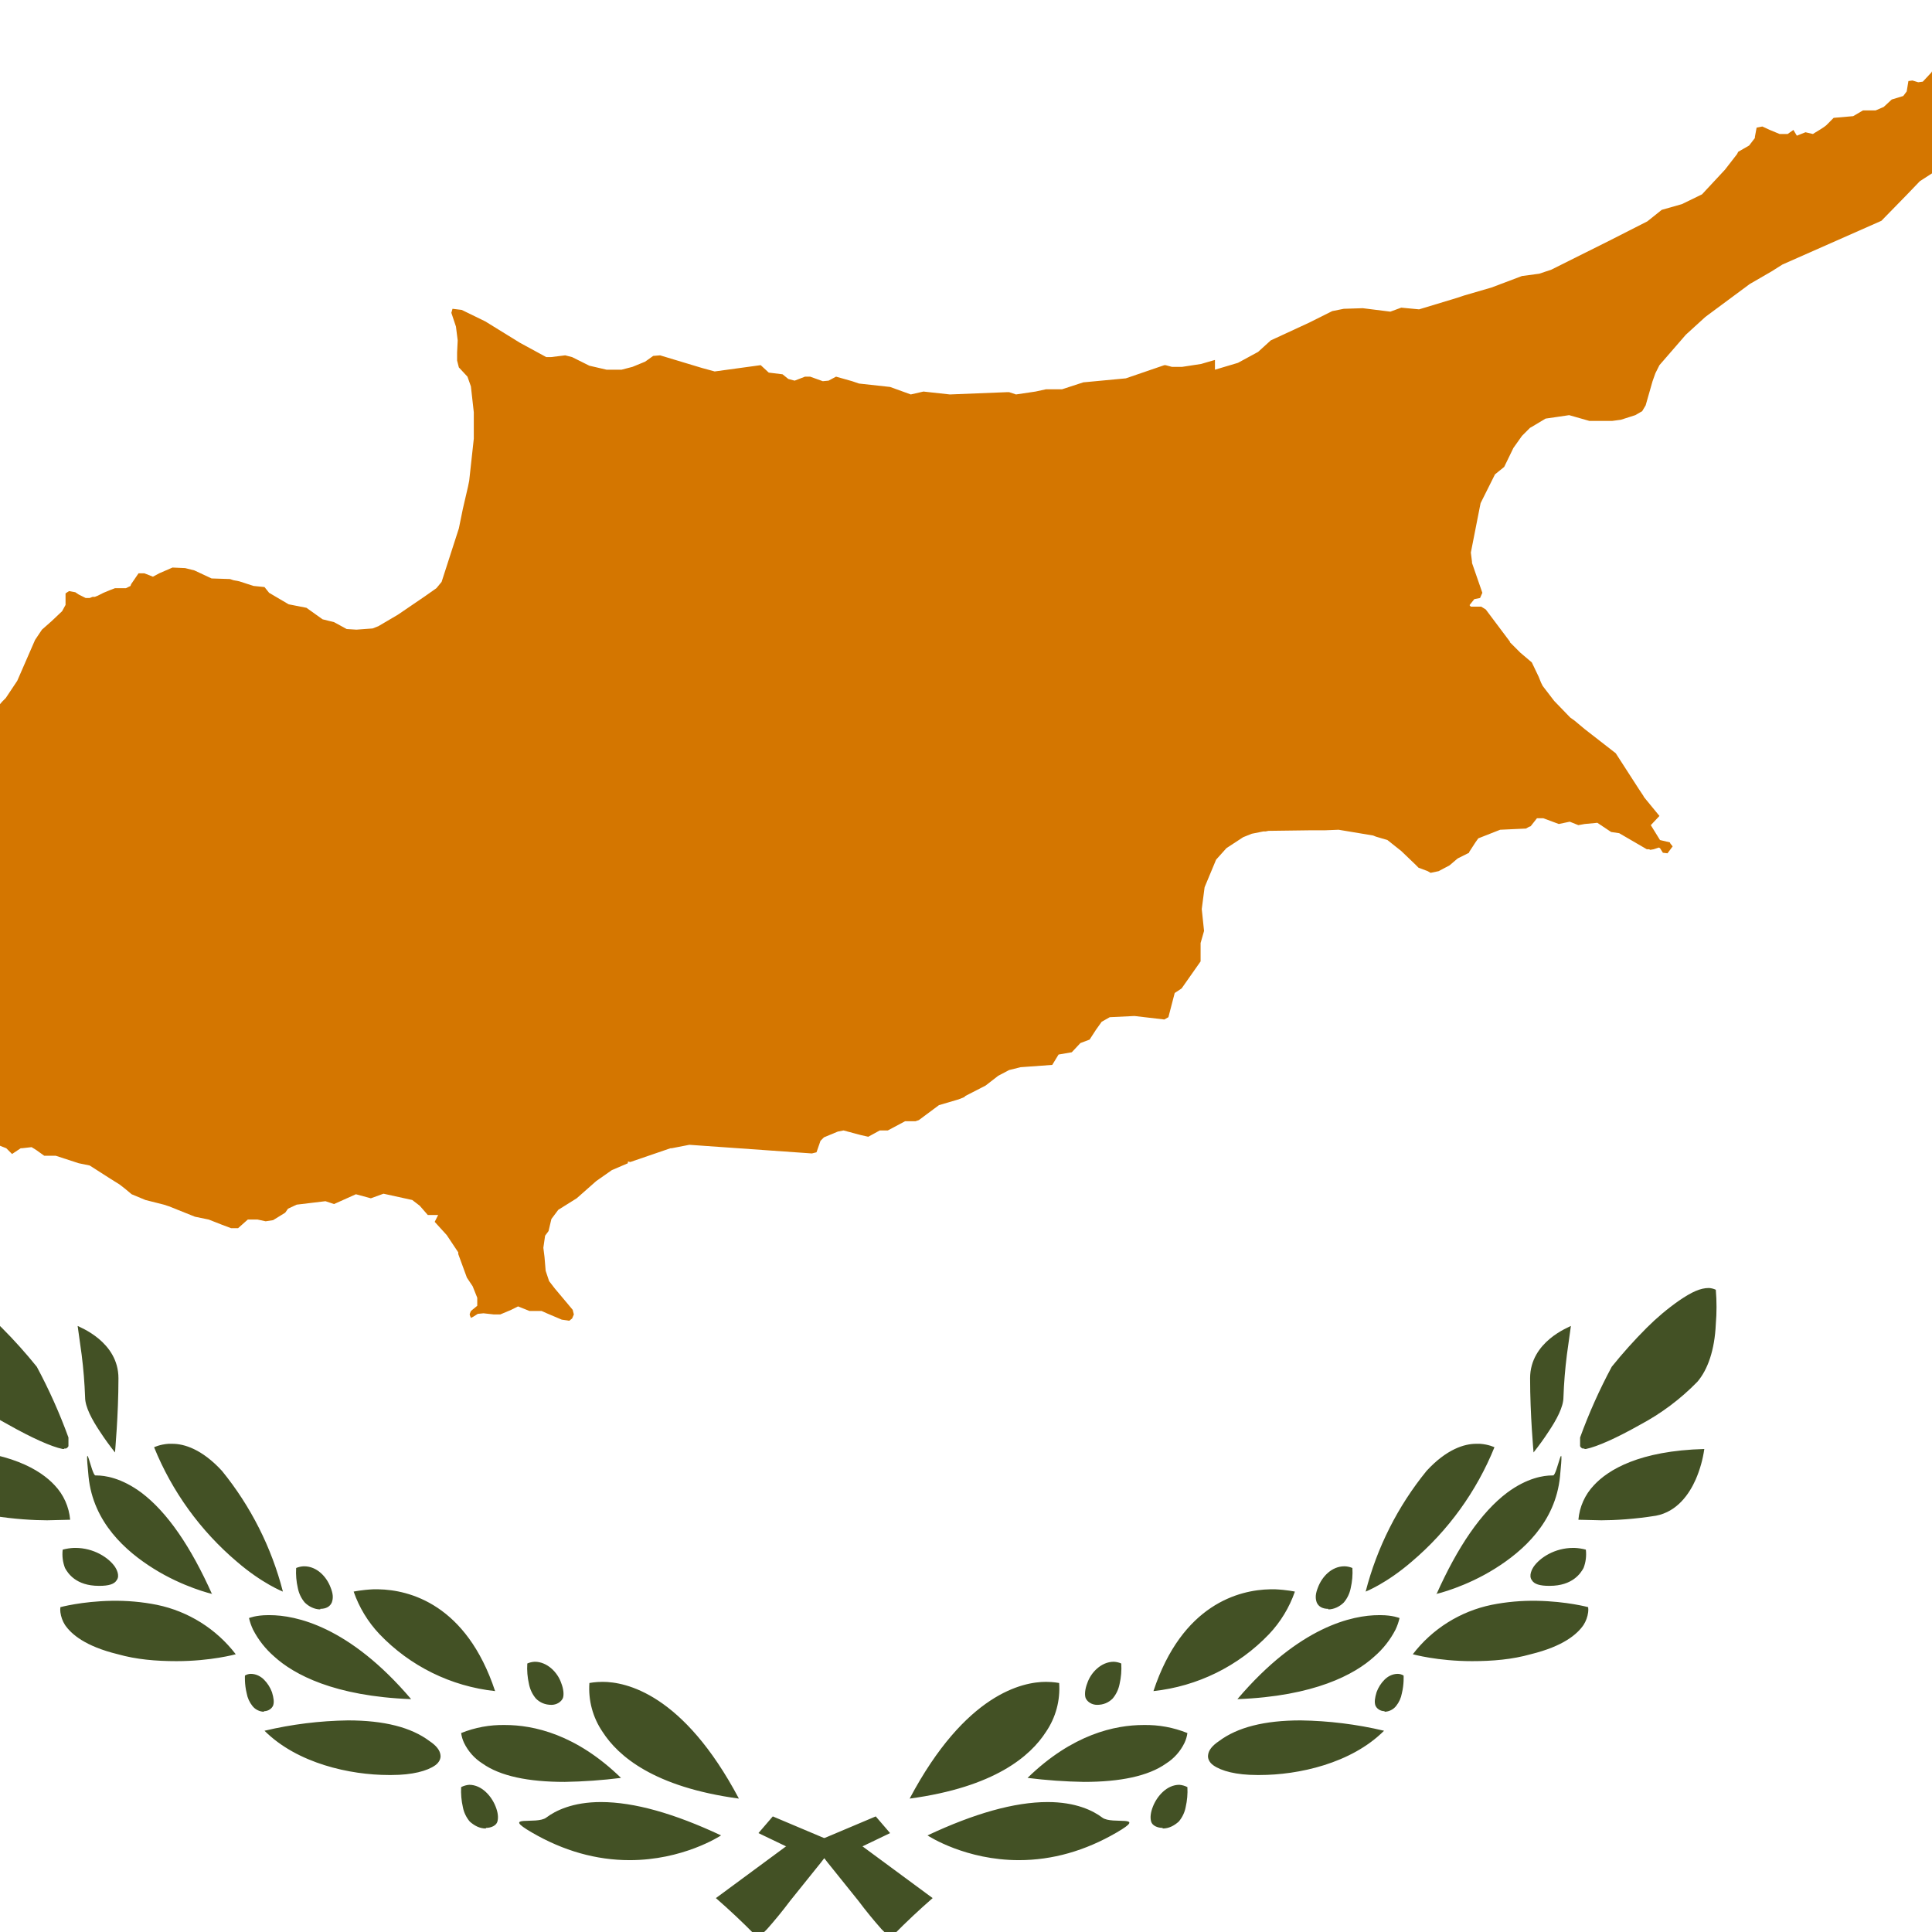 <svg width="42" height="42" viewBox="0 0 42 42" fill="none" xmlns="http://www.w3.org/2000/svg">
<rect x="0" y="0" width="42" height="42" fill="#333333" stroke="none"/>
<g clip-path="url(#clip0_5152_1497)">
<g clip-path="url(#clip1_5152_1497)">
<path d="M21 42C32.598 42 42 32.598 42 21C42 9.402 32.598 0 21 0C9.402 0 0 9.402 0 21C0 32.598 9.402 42 21 42Z" fill="#F0F0F0"/>
<path d="M5.081 7.304C4.344 8.16 3.675 9.076 3.082 10.043H38.917C38.325 9.076 37.656 8.16 36.919 7.304H5.081Z" fill="#D80027"/>
<path d="M5.081 34.696H36.919C37.656 33.84 38.325 32.924 38.917 31.957H3.082C3.675 32.924 4.344 33.84 5.081 34.696Z" fill="#D80027"/>
<path d="M18.313 17.16L20.036 19.534L22.826 18.629L21.101 21.002L22.823 23.376L20.034 22.468L18.308 24.84L18.31 21.907L15.521 20.998L18.311 20.094L18.313 17.16Z" fill="#D80027"/>
<path d="M13.61 26.935C10.333 26.935 7.676 24.278 7.676 21C7.676 17.722 10.333 15.065 13.61 15.065C14.632 15.065 15.594 15.324 16.433 15.779C15.116 14.491 13.315 13.696 11.328 13.696C7.294 13.696 4.023 16.966 4.023 21C4.023 25.034 7.294 28.304 11.328 28.304C13.315 28.304 15.116 27.509 16.433 26.221C15.594 26.676 14.632 26.935 13.61 26.935Z" fill="#D80027"/>
</g>
<g clip-path="url(#clip2_5152_1497)">
<path d="M-11 -11H53V53H-11V-11Z" fill="white"/>
<path d="M19.375 42.15C19.361 42.144 19.348 42.136 19.338 42.125V42.112L19.163 41.938C18.988 41.74 18.821 41.536 18.663 41.325L18 40.5L17.913 40.388L17.088 40.138L16.488 39.85L16.8 39.487L17.925 39.962L18.75 40.138L20.275 41.263C19.982 41.518 19.698 41.785 19.425 42.062C19.415 42.078 19.407 42.095 19.4 42.112L19.5 42.05L19.6 42.138L19.388 42.15H19.375ZM13.688 40.438C12.963 40.438 12.25 40.237 11.563 39.837C10.875 39.438 11.663 39.675 11.875 39.513C12.075 39.362 12.45 39.175 13.063 39.175C13.788 39.175 14.663 39.425 15.675 39.9C15.638 39.925 14.838 40.438 13.688 40.438ZM10.563 39.75C10.425 39.75 10.313 39.688 10.213 39.6C10.137 39.51 10.085 39.403 10.063 39.288C10.03 39.144 10.017 38.997 10.025 38.85C10.08 38.822 10.139 38.805 10.2 38.8C10.475 38.8 10.688 39.05 10.775 39.275C10.825 39.4 10.838 39.513 10.813 39.6C10.788 39.688 10.675 39.737 10.563 39.737V39.75ZM16.063 39.1C14.213 38.85 13.438 38.175 13.1 37.65C12.887 37.338 12.786 36.964 12.813 36.587C12.813 36.587 12.938 36.562 13.1 36.562C13.6 36.562 14.85 36.812 16.063 39.1ZM12.275 38.737C11.488 38.737 10.875 38.612 10.488 38.337C10.315 38.228 10.177 38.072 10.088 37.888C10.056 37.82 10.035 37.749 10.025 37.675C10.327 37.553 10.65 37.494 10.975 37.5C11.6 37.5 12.525 37.7 13.5 38.65C13.094 38.701 12.685 38.73 12.275 38.737ZM8.45 38.587C7.613 38.587 6.463 38.337 5.75 37.625C6.344 37.484 6.952 37.409 7.563 37.4C8.35 37.4 8.938 37.55 9.338 37.85C9.488 37.95 9.563 38.05 9.575 38.15C9.588 38.225 9.55 38.312 9.463 38.375C9.288 38.5 8.963 38.587 8.513 38.587H8.45ZM5.738 37.212C5.69 37.211 5.642 37.199 5.599 37.177C5.556 37.156 5.518 37.125 5.488 37.087C5.424 37.007 5.381 36.913 5.363 36.812C5.313 36.612 5.325 36.425 5.325 36.425C5.363 36.402 5.406 36.389 5.45 36.388C5.575 36.388 5.675 36.45 5.738 36.513C5.815 36.59 5.875 36.684 5.913 36.788C5.95 36.913 5.963 37 5.938 37.075C5.913 37.138 5.838 37.2 5.738 37.2V37.212ZM11.988 37.062C11.85 37.062 11.738 37.013 11.65 36.925C11.574 36.835 11.523 36.728 11.5 36.612C11.466 36.465 11.453 36.313 11.463 36.163C11.514 36.14 11.569 36.128 11.625 36.125C11.9 36.125 12.125 36.362 12.2 36.587C12.25 36.712 12.263 36.837 12.238 36.913C12.2 37 12.1 37.062 11.988 37.062ZM8.938 36.938C7.263 36.875 6.388 36.4 5.963 36.013C5.772 35.848 5.615 35.649 5.5 35.425C5.462 35.345 5.433 35.261 5.413 35.175C5.413 35.175 5.563 35.112 5.825 35.112H5.863C6.425 35.112 7.588 35.35 8.938 36.938ZM10.763 36.763C9.805 36.66 8.915 36.221 8.25 35.525C7.999 35.26 7.808 34.945 7.688 34.6C7.688 34.6 7.863 34.562 8.113 34.55C8.15 34.549 8.188 34.549 8.225 34.55C8.9 34.562 10.138 34.875 10.763 36.763ZM3.838 36.112C3.388 36.112 2.963 36.075 2.563 35.962C1.85 35.788 1.55 35.525 1.413 35.325C1.36 35.242 1.326 35.148 1.313 35.05C1.308 35.013 1.308 34.975 1.313 34.938C1.313 34.938 1.775 34.812 2.425 34.8C2.757 34.794 3.088 34.823 3.413 34.888C4.094 35.029 4.702 35.41 5.125 35.962C5.125 35.962 4.588 36.112 3.838 36.112ZM6.963 34.987C6.838 34.987 6.713 34.925 6.625 34.837C6.549 34.748 6.498 34.64 6.475 34.525C6.442 34.382 6.429 34.234 6.438 34.087C6.489 34.065 6.544 34.053 6.6 34.05H6.613C6.888 34.05 7.1 34.275 7.188 34.513C7.238 34.638 7.25 34.737 7.213 34.837C7.175 34.925 7.088 34.975 6.963 34.975V34.987ZM4.613 34.65C4.6 34.65 3.975 34.5 3.338 34.1C2.738 33.725 2.025 33.1 1.925 32.1C1.825 31.1 1.988 32.075 2.075 32.075H2.1C2.275 32.075 2.638 32.125 3.075 32.45C3.638 32.875 4.15 33.625 4.613 34.663V34.65ZM6.15 34.6C6.15 34.6 5.7 34.425 5.15 33.95C4.358 33.279 3.74 32.425 3.35 31.462C3.35 31.462 3.475 31.4 3.663 31.387C3.675 31.387 3.688 31.387 3.7 31.387H3.75C4 31.387 4.388 31.5 4.825 31.975C5.451 32.744 5.903 33.64 6.15 34.6ZM2.15 34.475C1.65 34.475 1.475 34.2 1.413 34.087C1.364 33.96 1.347 33.823 1.363 33.688C1.444 33.666 1.528 33.653 1.613 33.65H1.638C2.038 33.65 2.363 33.862 2.5 34.062C2.525 34.1 2.613 34.25 2.538 34.35C2.488 34.438 2.363 34.475 2.163 34.475H2.15ZM1.025 33.05C0.738 33.05 0.3 33.025 -0.162 32.95C-0.625 32.862 -0.887 32.475 -1.025 32.163C-1.117 31.951 -1.18 31.728 -1.212 31.5C0.2 31.538 0.875 31.95 1.188 32.288C1.382 32.492 1.501 32.757 1.525 33.038L1.025 33.05ZM2.5 31.575C2.385 31.43 2.276 31.28 2.175 31.125C2 30.863 1.85 30.587 1.85 30.375C1.839 30.066 1.814 29.757 1.775 29.45L1.688 28.825C1.725 28.85 2.575 29.163 2.575 29.962C2.575 30.762 2.5 31.562 2.5 31.575ZM1.4 31.5H1.363C1.113 31.45 0.675 31.25 0.188 30.975C-0.275 30.729 -0.697 30.413 -1.062 30.038C-1.287 29.775 -1.437 29.35 -1.462 28.788C-1.483 28.538 -1.483 28.287 -1.462 28.038C-1.415 28.016 -1.364 28.003 -1.312 28C-1.125 28 -0.937 28.087 -0.662 28.275C-0.412 28.45 -0.178 28.647 0.038 28.863C0.307 29.132 0.561 29.416 0.8 29.712C1.066 30.208 1.296 30.722 1.488 31.25V31.438C1.478 31.46 1.46 31.477 1.438 31.488C1.421 31.491 1.404 31.491 1.388 31.488L1.4 31.5Z" fill="#435125"/>
<path d="M16.463 42.15C16.477 42.144 16.489 42.136 16.5 42.125V42.112L16.675 41.938C16.85 41.74 17.017 41.536 17.175 41.325L17.838 40.5L17.925 40.388L18.75 40.138L19.35 39.85L19.038 39.487L17.913 39.962L17.088 40.138L15.563 41.263C15.856 41.518 16.14 41.785 16.413 42.062C16.423 42.078 16.431 42.095 16.438 42.112L16.338 42.05L16.238 42.138L16.45 42.15H16.463ZM22.15 40.438C22.875 40.438 23.588 40.237 24.275 39.837C24.963 39.438 24.175 39.675 23.963 39.513C23.763 39.362 23.388 39.175 22.775 39.175C22.05 39.175 21.175 39.425 20.163 39.9C20.2 39.925 21 40.438 22.15 40.438ZM25.275 39.75C25.413 39.75 25.525 39.688 25.625 39.6C25.701 39.51 25.753 39.403 25.775 39.288C25.808 39.144 25.821 38.997 25.813 38.85C25.758 38.822 25.699 38.805 25.638 38.8C25.363 38.8 25.15 39.05 25.063 39.275C25.013 39.4 25 39.513 25.025 39.6C25.05 39.688 25.163 39.737 25.275 39.737V39.75ZM19.775 39.1C21.625 38.85 22.4 38.175 22.738 37.65C22.951 37.338 23.052 36.964 23.025 36.587C23.025 36.587 22.9 36.562 22.738 36.562C22.238 36.562 20.988 36.812 19.775 39.1ZM23.563 38.737C24.35 38.737 24.963 38.612 25.35 38.337C25.523 38.228 25.661 38.072 25.75 37.888C25.782 37.82 25.803 37.749 25.813 37.675C25.511 37.553 25.188 37.494 24.863 37.5C24.238 37.5 23.313 37.7 22.338 38.65C22.744 38.701 23.153 38.73 23.563 38.737ZM27.388 38.587C28.225 38.587 29.375 38.337 30.088 37.625C29.494 37.484 28.886 37.409 28.275 37.4C27.488 37.4 26.9 37.55 26.5 37.85C26.35 37.95 26.275 38.05 26.263 38.15C26.25 38.225 26.288 38.312 26.375 38.375C26.55 38.5 26.875 38.587 27.325 38.587H27.388ZM30.1 37.212C30.148 37.211 30.196 37.199 30.239 37.177C30.282 37.156 30.32 37.125 30.35 37.087C30.414 37.007 30.457 36.913 30.475 36.812C30.525 36.612 30.513 36.425 30.513 36.425C30.475 36.402 30.432 36.389 30.388 36.388C30.263 36.388 30.163 36.45 30.1 36.513C30.022 36.59 29.963 36.684 29.925 36.788C29.888 36.913 29.875 37 29.9 37.075C29.925 37.138 30 37.2 30.1 37.2V37.212ZM23.85 37.062C23.988 37.062 24.1 37.013 24.188 36.925C24.264 36.835 24.315 36.728 24.338 36.612C24.372 36.465 24.385 36.313 24.375 36.163C24.324 36.14 24.269 36.128 24.213 36.125C23.938 36.125 23.713 36.362 23.638 36.587C23.588 36.712 23.575 36.837 23.6 36.913C23.638 37 23.738 37.062 23.85 37.062ZM26.9 36.938C28.575 36.875 29.45 36.4 29.875 36.013C30.066 35.848 30.223 35.649 30.338 35.425C30.376 35.345 30.405 35.261 30.425 35.175C30.425 35.175 30.275 35.112 30.013 35.112H29.975C29.413 35.112 28.25 35.35 26.9 36.938ZM25.075 36.763C26.033 36.66 26.923 36.221 27.588 35.525C27.839 35.26 28.03 34.945 28.15 34.6C28.15 34.6 27.975 34.562 27.725 34.55C27.688 34.549 27.65 34.549 27.613 34.55C26.938 34.562 25.7 34.875 25.075 36.763ZM32 36.112C32.45 36.112 32.875 36.075 33.275 35.962C33.988 35.788 34.288 35.525 34.425 35.325C34.478 35.242 34.512 35.148 34.525 35.05C34.53 35.013 34.53 34.975 34.525 34.938C34.525 34.938 34.063 34.812 33.413 34.8C33.081 34.794 32.75 34.823 32.425 34.888C31.744 35.029 31.136 35.41 30.713 35.962C30.713 35.962 31.25 36.112 32 36.112ZM28.875 34.987C29 34.987 29.125 34.925 29.213 34.837C29.289 34.748 29.34 34.64 29.363 34.525C29.396 34.382 29.409 34.234 29.4 34.087C29.349 34.065 29.294 34.053 29.238 34.05H29.225C28.95 34.05 28.738 34.275 28.65 34.513C28.6 34.638 28.588 34.737 28.625 34.837C28.663 34.925 28.75 34.975 28.875 34.975V34.987ZM31.225 34.65C31.238 34.65 31.863 34.5 32.5 34.1C33.1 33.725 33.813 33.1 33.913 32.1C34.013 31.1 33.85 32.075 33.763 32.075H33.738C33.563 32.075 33.2 32.125 32.763 32.45C32.2 32.875 31.688 33.625 31.225 34.663V34.65ZM29.688 34.6C29.688 34.6 30.138 34.425 30.688 33.95C31.48 33.279 32.098 32.425 32.488 31.462C32.488 31.462 32.363 31.4 32.175 31.387C32.163 31.387 32.15 31.387 32.138 31.387H32.088C31.838 31.387 31.45 31.5 31.013 31.975C30.387 32.744 29.935 33.64 29.688 34.6ZM33.688 34.475C34.188 34.475 34.363 34.2 34.425 34.087C34.474 33.96 34.491 33.823 34.475 33.688C34.394 33.666 34.31 33.653 34.225 33.65H34.2C33.8 33.65 33.475 33.862 33.338 34.062C33.313 34.1 33.225 34.25 33.3 34.35C33.35 34.438 33.475 34.475 33.675 34.475H33.688ZM34.813 33.05C35.1 33.05 35.538 33.025 36 32.95C36.463 32.862 36.725 32.475 36.863 32.163C36.955 31.951 37.018 31.728 37.05 31.5C35.638 31.538 34.963 31.95 34.65 32.288C34.456 32.492 34.337 32.757 34.313 33.038L34.813 33.05ZM33.338 31.575C33.453 31.43 33.562 31.28 33.663 31.125C33.838 30.863 33.988 30.587 33.988 30.375C33.999 30.066 34.024 29.757 34.063 29.45L34.15 28.825C34.113 28.85 33.263 29.163 33.263 29.962C33.263 30.762 33.338 31.562 33.338 31.575ZM34.438 31.5H34.475C34.725 31.45 35.163 31.25 35.65 30.975C36.113 30.729 36.535 30.413 36.9 30.038C37.125 29.775 37.275 29.35 37.3 28.788C37.321 28.538 37.321 28.287 37.3 28.038C37.253 28.016 37.202 28.003 37.15 28C36.963 28 36.775 28.087 36.5 28.275C36.25 28.45 36.016 28.647 35.8 28.863C35.531 29.132 35.276 29.416 35.038 29.712C34.772 30.208 34.542 30.722 34.35 31.25V31.438C34.36 31.46 34.378 31.477 34.4 31.488C34.417 31.491 34.434 31.491 34.45 31.488L34.438 31.5Z" fill="#435125"/>
<path d="M47.537 -0.812L47.287 -0.713L47.187 -0.675L46.887 -0.7L46.6 -0.562L46.1 -0.212L46.075 -0.2L45.887 -0.15L45.712 -0.225L45.612 -0.175L45.575 0.025L45.487 0.175L45.362 0.263L44.962 0.3L44.625 0.475L44.175 0.35L43.975 0.438L43.537 0.825L43.312 0.938H43.237L42.937 0.912L42.812 0.963L42.625 1.125L42.275 1.15L42.162 1.225L41.987 1.575L41.8 1.775L41.7 1.788L41.575 1.75L41.487 1.762L41.45 1.988L41.375 2.087L41.125 2.163L40.95 2.325L40.775 2.4H40.5L40.287 2.525L39.862 2.562L39.7 2.725L39.65 2.763L39.575 2.812L39.45 2.888L39.412 2.913L39.25 2.875L39.062 2.95L38.987 2.825L38.862 2.913H38.687L38.475 2.825L38.312 2.75L38.187 2.775L38.15 2.975V3L38.025 3.163L37.787 3.3L37.762 3.35L37.5 3.688L37 4.225L36.562 4.438L36.125 4.562L35.812 4.812L35 5.225L33.725 5.862L33.462 5.95L33.087 6L32.425 6.25L31.825 6.425L31.787 6.438L31.675 6.475L30.85 6.725L30.462 6.688L30.225 6.775L29.625 6.7L29.212 6.713L28.962 6.763L28.462 7.013L27.625 7.4L27.35 7.65L26.912 7.888L26.412 8.037V7.825L26.237 7.875L26.112 7.912L25.7 7.975H25.475L25.337 7.938H25.312L24.475 8.225L23.55 8.312L23.087 8.463H22.737L22.512 8.512L22.087 8.575L21.937 8.525H21.9L20.65 8.575L20.075 8.512L19.8 8.575L19.35 8.412L18.675 8.338L18.525 8.287L18.175 8.188L18.012 8.275L17.887 8.287L17.612 8.188H17.5L17.275 8.275L17.137 8.238L17.012 8.137L16.712 8.1L16.537 7.938L15.537 8.075L15.262 8L14.35 7.725L14.2 7.737L14.025 7.862L13.75 7.975L13.512 8.037H13.187L12.812 7.95L12.437 7.763L12.287 7.725L11.975 7.763H11.875L11.3 7.45L10.55 6.987L10.037 6.737L9.837 6.713L9.812 6.8L9.912 7.1L9.95 7.4L9.937 7.662V7.838L9.975 7.987L10.162 8.188L10.237 8.4L10.3 8.963V9.537L10.2 10.45L10.175 10.575L10.062 11.062L9.975 11.488L9.6 12.65L9.487 12.787L9.237 12.963L8.65 13.363L8.225 13.613L8.1 13.662L7.75 13.688L7.537 13.675L7.262 13.525L7.012 13.463L6.662 13.213L6.275 13.137L5.85 12.887L5.75 12.762L5.512 12.738L5.2 12.637L5.075 12.613L5 12.588L4.6 12.575L4.225 12.4L4.025 12.35L3.75 12.338L3.462 12.463L3.325 12.537L3.137 12.463H3.012L2.85 12.7L2.837 12.738L2.737 12.787H2.5L2.4 12.825L2.25 12.887L2.125 12.95L2.062 12.975H2.012L1.95 13H1.862L1.712 12.925L1.637 12.875L1.5 12.85L1.425 12.9V13.15L1.35 13.287L1.125 13.5L0.912 13.688L0.762 13.912L0.375 14.8L0.125 15.175L0.05 15.25L-0.2 15.537L-0.438 15.713L-0.963 16.113L-1.463 16.3L-1.888 16.387H-2.088L-2.488 16.337L-2.838 16.225L-3.225 15.975L-3.663 15.637L-4.275 15.025L-4.363 14.975H-4.375L-4.563 14.85H-4.713L-4.763 14.938L-4.8 15.062L-4.825 15.188L-4.888 15.875V15.912L-4.85 16.188L-4.375 16.85L-4.238 17.2L-4.213 17.238L-4.113 17.4L-4.038 17.525L-3.875 18L-3.988 18.275L-3.925 18.45L-4.075 18.562L-4.1 18.712L-3.675 19.25L-3.588 19.475L-3.688 19.8L-3.85 19.975L-3.9 20.025L-3.875 20.163L-3.675 20.337L-3.35 20.637L-3.175 21.075L-3.05 21.188L-2.888 21.15L-2.8 21.225H-2.675L-2.55 21.35L-2.463 21.387L-2.325 21.45L-2.225 21.587L-2.2 22L-2 22.525V22.85L-1.875 23.05L-1.838 23.212L-1.9 23.65L-1.75 23.788L-1.588 23.75L-1.475 23.775L-1.3 23.913L-1.088 24.238L-0.888 24.212L-0.763 24.275L-0.138 24.837L0.012 24.913L0.137 24.962L0.262 25.087L0.45 24.962H0.475L0.687 24.938L0.787 25L0.962 25.125H1.212L1.712 25.288L1.95 25.337L2.4 25.625L2.6 25.75L2.712 25.837L2.862 25.962L3.162 26.087L3.412 26.15L3.562 26.188L3.675 26.225L4.237 26.45L4.537 26.512L4.825 26.625L5.025 26.7H5.175L5.387 26.512H5.6L5.775 26.55L5.937 26.525L6.2 26.363L6.262 26.275L6.45 26.188L7.075 26.113L7.262 26.175L7.737 25.962L8.062 26.05L8.337 25.95L8.962 26.087L9.125 26.212L9.3 26.413H9.525L9.45 26.562L9.712 26.85L9.962 27.225V27.262L10.15 27.775L10.275 27.962L10.375 28.212V28.387L10.237 28.5L10.212 28.562V28.587L10.237 28.65L10.287 28.625L10.387 28.562L10.512 28.55L10.737 28.575H10.875L11.112 28.475L11.262 28.4L11.512 28.5H11.775L11.887 28.55L12.212 28.688L12.375 28.712L12.437 28.663L12.475 28.575L12.45 28.475L12.325 28.325L12.062 28.012L11.937 27.85L11.862 27.625L11.837 27.325L11.812 27.125L11.85 26.863L11.925 26.762L11.975 26.55L11.987 26.5L12.137 26.3L12.537 26.05L12.962 25.675L13.3 25.438L13.65 25.288V25.25L13.7 25.262L14.575 24.962H14.6L14.987 24.887L17.65 25.075L17.75 25.05L17.837 24.8L17.887 24.75L17.912 24.725L18.212 24.6L18.337 24.575L18.712 24.675L18.875 24.712L19.125 24.575H19.3L19.675 24.375H19.9L19.975 24.35L20.412 24.025L20.837 23.9L20.962 23.85L20.987 23.825L21.425 23.6L21.7 23.387L21.937 23.262L22.187 23.2L22.875 23.15L23.012 22.925L23.3 22.875L23.487 22.675L23.687 22.6L23.825 22.387L23.95 22.212L24.125 22.113L24.662 22.087L25.312 22.163L25.4 22.113L25.537 21.587L25.687 21.488L26.1 20.9V20.5L26.175 20.238L26.125 19.762L26.187 19.288L26.437 18.688L26.662 18.438L27.025 18.2L27.212 18.125L27.462 18.075H27.512L27.575 18.062L28.475 18.05H28.8L29.1 18.038L29.85 18.163L29.912 18.188L30.162 18.262L30.462 18.5L30.775 18.8L30.837 18.863L31.037 18.938L31.1 18.975L31.275 18.938L31.512 18.812L31.687 18.663L31.937 18.538V18.525L32.075 18.312L32.137 18.225L32.612 18.038L33.175 18.012L33.237 17.975L33.275 17.962L33.412 17.788H33.55L33.887 17.913L34.125 17.863L34.312 17.938L34.45 17.913L34.725 17.887L35.025 18.087L35.2 18.113L35.8 18.462H35.85L35.875 18.475L35.95 18.462L36.062 18.425L36.087 18.438L36.15 18.538L36.25 18.55L36.362 18.4L36.312 18.337L36.3 18.312L36.087 18.262L35.887 17.938L36.075 17.738L35.787 17.387L35.737 17.325L35.725 17.3L35.625 17.15L35.125 16.375L34.45 15.85L34.225 15.662L34.137 15.6L33.787 15.238L33.537 14.912L33.5 14.838L33.45 14.713L33.3 14.4L33.05 14.188L32.825 13.963V13.95L32.375 13.35L32.3 13.25L32.2 13.188H31.975L31.95 13.162V13.15L32.05 13.025L32.175 13L32.225 12.887L32 12.238V12.213L31.975 12.012L32.162 11.062L32.187 10.938L32.5 10.312L32.7 10.15L32.9 9.738L33.087 9.475L33.262 9.3L33.287 9.287L33.6 9.1L33.862 9.062L34.112 9.025L34.55 9.15H35.05L35.237 9.125L35.55 9.025L35.7 8.938L35.775 8.812L35.925 8.287L35.987 8.113L36.075 7.938L36.65 7.275L37.075 6.888L38.037 6.175L38.512 5.9L38.75 5.75L40.9 4.8L41.45 4.237L41.737 3.938L42.262 3.6L42.862 3.35L43.375 2.938L43.487 2.8L43.637 2.337L43.75 2.312L43.862 2.075L43.887 2.013L44.312 1.712L44.362 1.688L46 0.875L46.25 0.9L46.375 0.713L46.85 0.637L46.925 0.613L47.05 0.562L47.15 0.388V0.35L47.162 -0.1L47.262 -0.225L47.325 -0.525L47.375 -0.6L47.425 -0.662L47.562 -0.762L47.537 -0.812Z" fill="#D47600"/>
</g>
</g>
<defs>
<clipPath id="clip0_5152_1497">
<rect width="42" height="42" fill="white"/>
</clipPath>
<clipPath id="clip1_5152_1497">
<rect width="42" height="42" fill="white"/>
</clipPath>
<clipPath id="clip2_5152_1497">
<rect width="64" height="64" fill="white" transform="translate(-11 -11)"/>
</clipPath>
</defs>
</svg>
